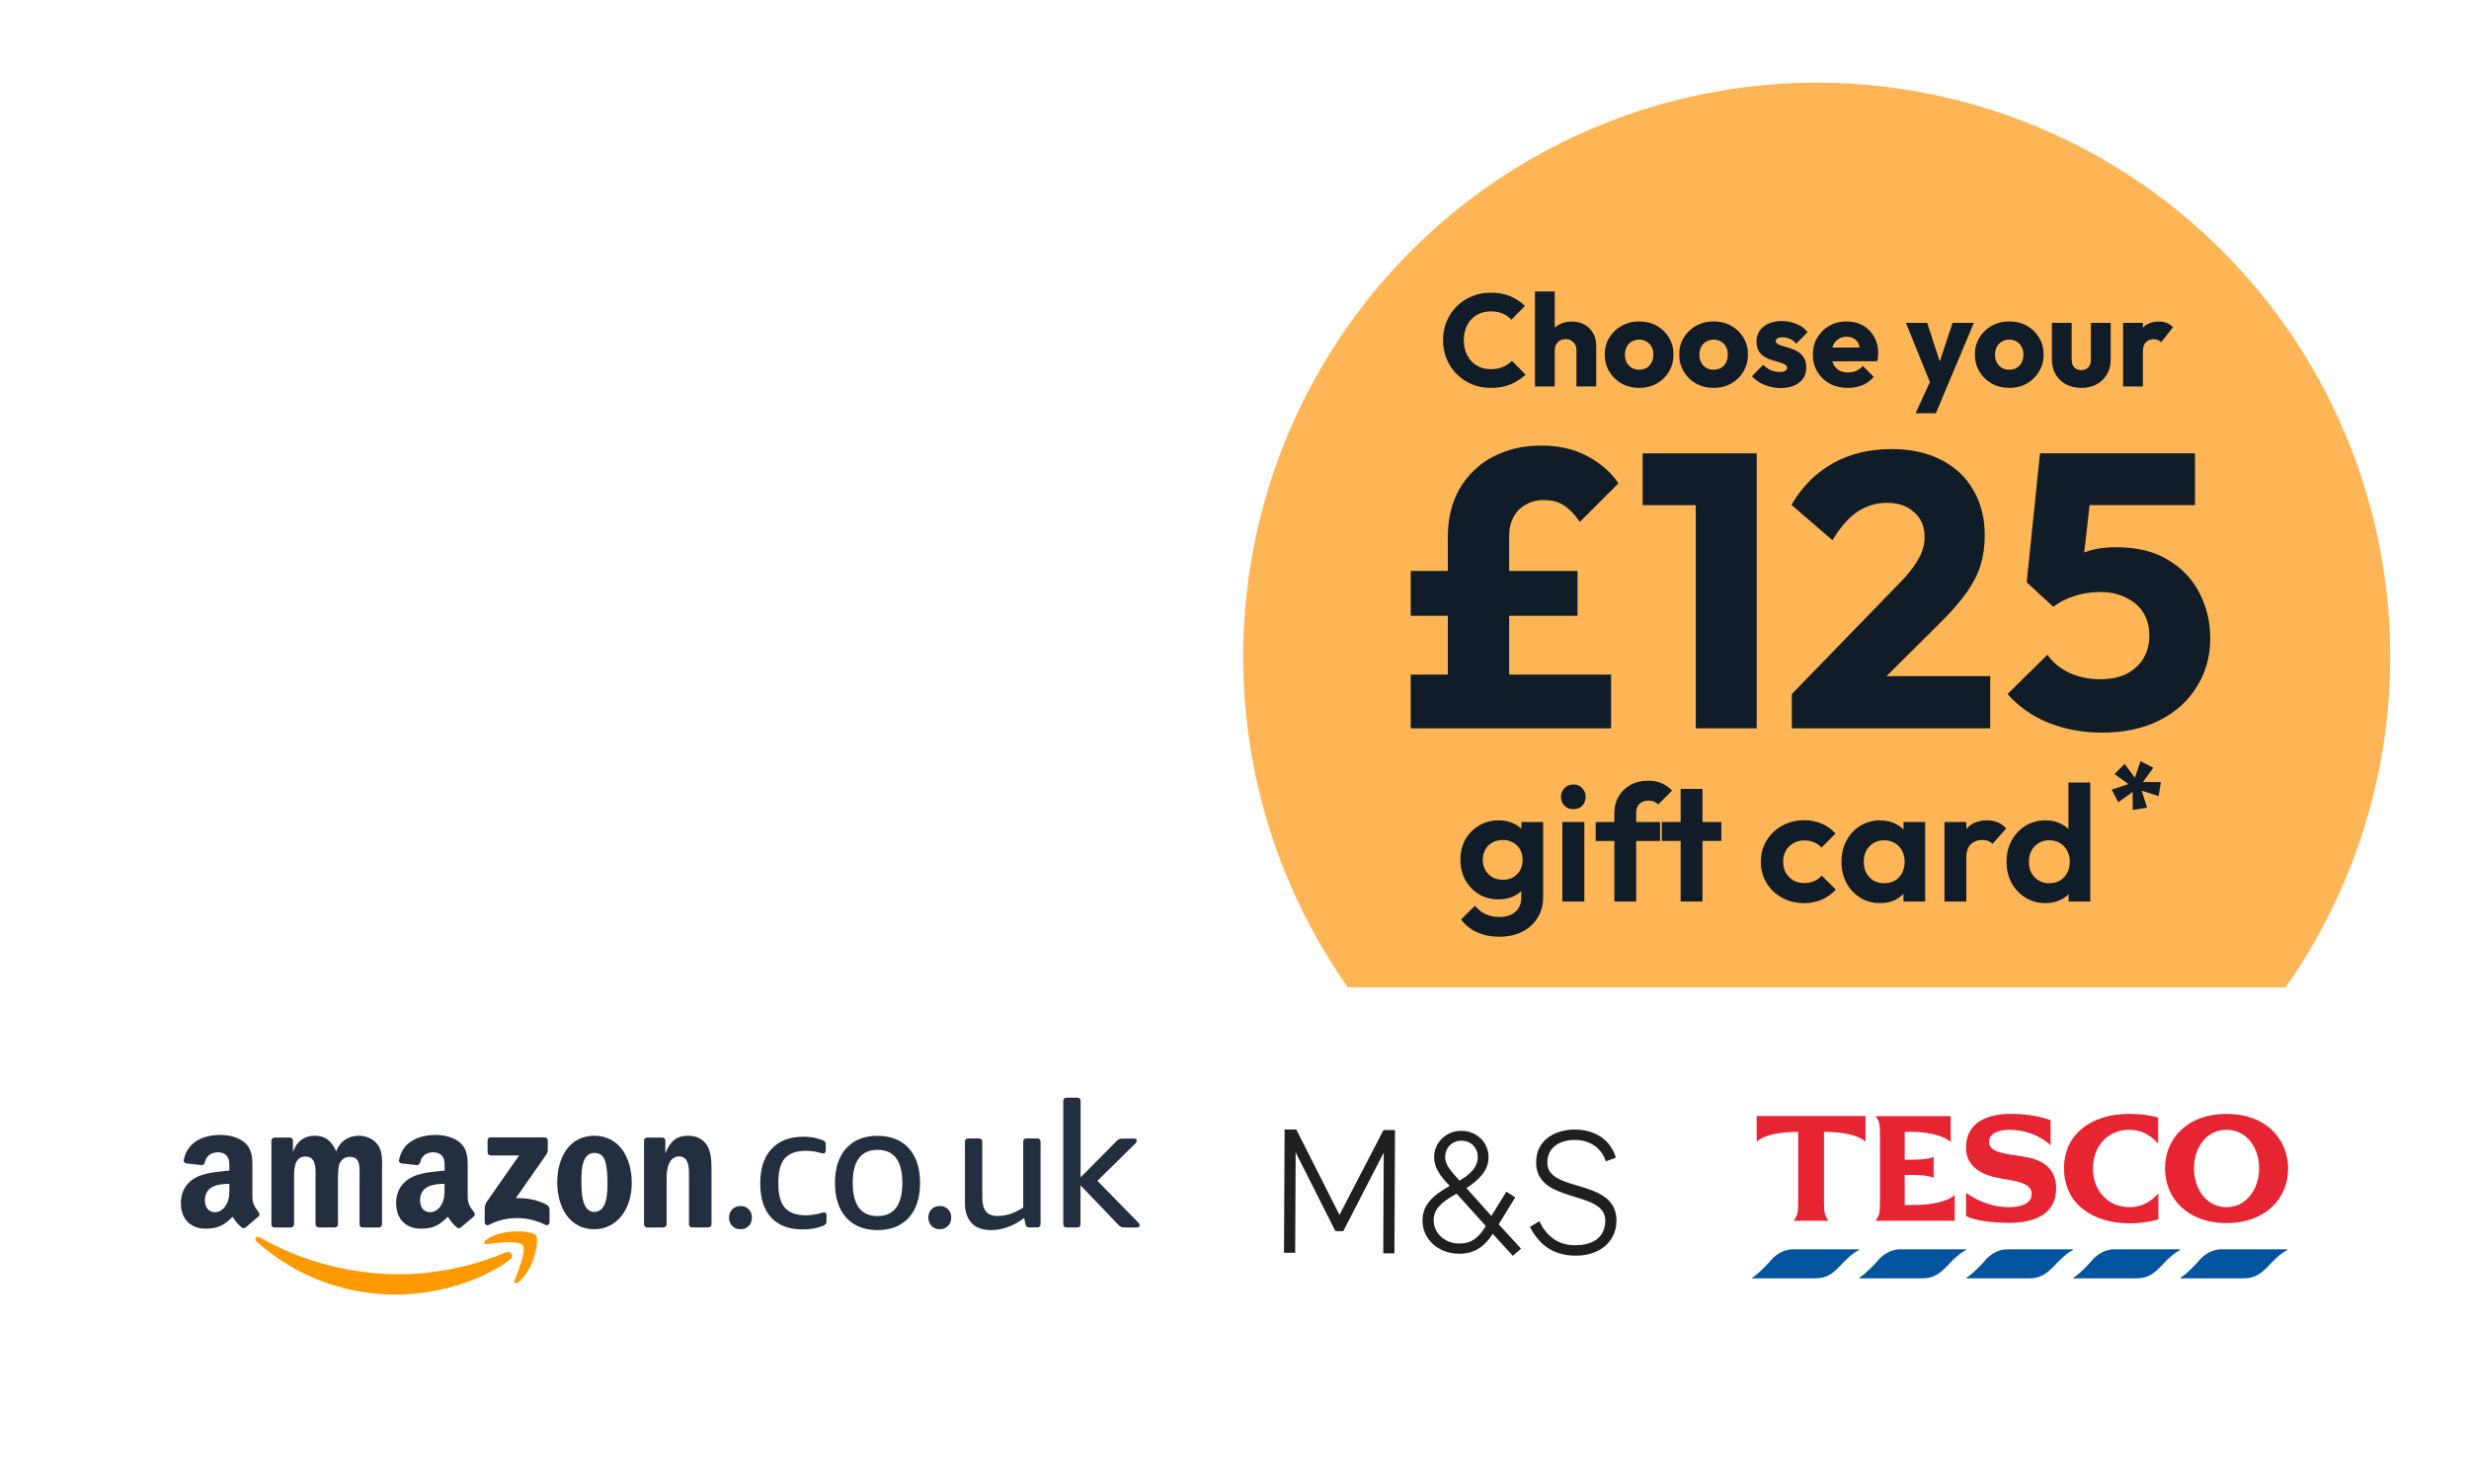 <svg width="376" height="226" viewBox="0 0 376 226" fill="none" xmlns="http://www.w3.org/2000/svg">
<g filter="url(#filter0_d_7480_10450)">
<ellipse cx="276.662" cy="100.05" rx="87.338" ry="87.45" fill="#FEB555"/>
<path d="M220.487 110.944V81.814C220.487 79.005 221.082 76.553 222.271 74.457C223.5 72.361 225.185 70.739 227.326 69.592C229.507 68.445 231.945 67.872 234.641 67.872C237.377 67.872 239.736 68.406 241.719 69.473C243.741 70.541 245.327 71.926 246.477 73.626L240.589 79.5C239.835 78.392 239.042 77.562 238.21 77.008C237.417 76.454 236.366 76.177 235.058 76.177C234.027 76.177 233.115 76.415 232.322 76.889C231.529 77.325 230.914 77.957 230.478 78.788C230.042 79.579 229.824 80.548 229.824 81.695V110.944H220.487ZM214.837 110.944V102.757H245.347V110.944H214.837ZM214.837 93.798V86.975H240.232V93.798H214.837Z" fill="#101C27"/>
<path d="M258.247 110.944V69.058H267.525V110.944H258.247ZM250.158 76.949V69.058H266.93V76.949H250.158Z" fill="#101C27"/>
<path d="M272.873 105.723L288.99 89.111C289.981 88.122 290.774 87.213 291.369 86.382C291.964 85.551 292.4 84.78 292.677 84.068C292.955 83.317 293.094 82.565 293.094 81.814C293.094 80.192 292.559 78.926 291.488 78.017C290.457 77.067 289.089 76.593 287.384 76.593C285.719 76.593 284.212 77.048 282.864 77.957C281.556 78.828 280.287 80.271 279.058 82.288L272.813 76.889C274.479 74.081 276.6 71.965 279.177 70.541C281.754 69.118 284.708 68.406 288.039 68.406C290.933 68.406 293.431 68.939 295.532 70.007C297.673 71.075 299.319 72.598 300.468 74.576C301.658 76.553 302.253 78.867 302.253 81.517C302.253 83.178 302.035 84.721 301.598 86.145C301.162 87.529 300.449 88.913 299.457 90.298C298.506 91.642 297.217 93.126 295.592 94.747L284.411 105.842L272.873 105.723ZM272.873 110.944V105.723L280.783 102.994H303.085V110.944H272.873Z" fill="#101C27"/>
<path d="M320.122 111.597C317.227 111.597 314.511 111.102 311.974 110.113C309.476 109.085 307.394 107.622 305.729 105.723L311.795 99.731C312.549 100.838 313.639 101.748 315.066 102.46C316.533 103.132 318.119 103.469 319.824 103.469C321.331 103.469 322.639 103.212 323.749 102.697C324.86 102.144 325.732 101.372 326.366 100.384C327.001 99.355 327.318 98.169 327.318 96.824C327.318 95.439 327.001 94.253 326.366 93.264C325.732 92.275 324.84 91.524 323.69 91.01C322.58 90.456 321.311 90.179 319.884 90.179C318.456 90.179 317.148 90.377 315.958 90.772C314.769 91.128 313.679 91.682 312.687 92.433L313.461 86.501C314.372 85.789 315.245 85.215 316.077 84.78C316.91 84.305 317.822 83.95 318.813 83.712C319.804 83.475 320.974 83.356 322.322 83.356C325.415 83.356 328.012 83.989 330.113 85.255C332.254 86.52 333.86 88.201 334.93 90.298C336.041 92.394 336.596 94.708 336.596 97.239C336.596 100.008 335.902 102.48 334.514 104.655C333.166 106.831 331.263 108.531 328.805 109.757C326.346 110.984 323.452 111.597 320.122 111.597ZM312.687 92.433L308.643 88.696L310.665 69.058H319.111L316.91 88.518L312.687 92.433ZM311.914 76.949L310.665 69.058H334.276V76.949H311.914Z" fill="#101C27"/>
<path d="M228.348 142.685C227.044 142.685 225.893 142.451 224.894 141.983C223.896 141.532 223.1 140.888 222.508 140.053L224.615 137.972C225.089 138.524 225.614 138.942 226.189 139.226C226.782 139.526 227.493 139.677 228.322 139.677C229.355 139.677 230.168 139.418 230.76 138.9C231.369 138.382 231.674 137.663 231.674 136.744V133.711L232.233 131.054L231.7 128.397V125.213H235.001V136.694C235.001 137.897 234.713 138.942 234.137 139.827C233.579 140.73 232.8 141.432 231.801 141.933C230.802 142.434 229.651 142.685 228.348 142.685ZM228.195 136.995C227.095 136.995 226.105 136.736 225.225 136.218C224.344 135.683 223.65 134.956 223.142 134.037C222.651 133.118 222.406 132.09 222.406 130.953C222.406 129.817 222.651 128.798 223.142 127.895C223.65 126.993 224.344 126.282 225.225 125.764C226.105 125.23 227.095 124.962 228.195 124.962C229.11 124.962 229.914 125.138 230.608 125.489C231.319 125.84 231.877 126.324 232.284 126.943C232.69 127.544 232.91 128.254 232.944 129.073V132.884C232.91 133.686 232.681 134.404 232.258 135.039C231.852 135.658 231.293 136.142 230.582 136.493C229.888 136.828 229.093 136.995 228.195 136.995ZM228.856 134.012C229.465 134.012 229.99 133.886 230.43 133.636C230.887 133.368 231.243 133.009 231.496 132.558C231.75 132.09 231.877 131.563 231.877 130.978C231.877 130.377 231.75 129.85 231.496 129.399C231.243 128.948 230.887 128.597 230.43 128.346C229.99 128.079 229.465 127.945 228.856 127.945C228.246 127.945 227.713 128.079 227.256 128.346C226.799 128.597 226.443 128.956 226.189 129.424C225.936 129.875 225.809 130.394 225.809 130.978C225.809 131.547 225.936 132.065 226.189 132.533C226.443 132.984 226.799 133.343 227.256 133.611C227.713 133.878 228.246 134.012 228.856 134.012Z" fill="#101C27"/>
<path d="M237.923 137.321V125.213H241.275V137.321H237.923ZM239.599 123.258C239.057 123.258 238.609 123.082 238.253 122.731C237.898 122.364 237.72 121.912 237.72 121.378C237.72 120.86 237.898 120.417 238.253 120.049C238.609 119.681 239.057 119.498 239.599 119.498C240.158 119.498 240.606 119.681 240.945 120.049C241.3 120.417 241.478 120.86 241.478 121.378C241.478 121.912 241.3 122.364 240.945 122.731C240.606 123.082 240.158 123.258 239.599 123.258Z" fill="#101C27"/>
<path d="M245.847 137.321V123.909C245.847 122.94 246.058 122.088 246.482 121.353C246.905 120.601 247.506 120.007 248.285 119.573C249.063 119.138 249.977 118.921 251.027 118.921C251.823 118.921 252.508 119.055 253.084 119.322C253.659 119.589 254.176 119.957 254.633 120.425L252.525 122.531C252.339 122.347 252.136 122.205 251.916 122.105C251.696 122.004 251.416 121.954 251.078 121.954C250.468 121.954 249.994 122.121 249.656 122.456C249.334 122.773 249.173 123.233 249.173 123.834V137.321H245.847ZM243.003 128.096V125.213H252.804V128.096H243.003Z" fill="#101C27"/>
<path d="M255.943 137.321V120.174H259.27V137.321H255.943ZM253.074 128.096V125.213H262.139V128.096H253.074Z" fill="#101C27"/>
<path d="M274.759 137.571C273.506 137.571 272.38 137.295 271.382 136.744C270.383 136.192 269.596 135.44 269.02 134.488C268.445 133.535 268.157 132.466 268.157 131.279C268.157 130.076 268.445 128.998 269.02 128.046C269.596 127.093 270.383 126.341 271.382 125.789C272.397 125.221 273.523 124.937 274.759 124.937C275.724 124.937 276.612 125.113 277.425 125.464C278.237 125.815 278.94 126.316 279.532 126.968L277.4 129.098C277.078 128.747 276.689 128.48 276.231 128.296C275.791 128.112 275.3 128.02 274.759 128.02C274.149 128.02 273.599 128.163 273.108 128.447C272.634 128.714 272.253 129.09 271.966 129.575C271.695 130.043 271.559 130.602 271.559 131.254C271.559 131.889 271.695 132.457 271.966 132.959C272.253 133.443 272.634 133.828 273.108 134.112C273.599 134.379 274.149 134.513 274.759 134.513C275.317 134.513 275.817 134.421 276.257 134.237C276.714 134.037 277.103 133.753 277.425 133.385L279.583 135.516C278.957 136.184 278.237 136.694 277.425 137.045C276.612 137.396 275.724 137.571 274.759 137.571Z" fill="#101C27"/>
<path d="M286.324 137.571C285.206 137.571 284.199 137.295 283.302 136.744C282.405 136.192 281.702 135.44 281.194 134.488C280.686 133.535 280.433 132.466 280.433 131.279C280.433 130.076 280.686 128.998 281.194 128.046C281.702 127.093 282.405 126.341 283.302 125.789C284.199 125.238 285.206 124.962 286.324 124.962C287.204 124.962 287.991 125.138 288.685 125.489C289.379 125.84 289.929 126.333 290.336 126.968C290.759 127.586 290.987 128.288 291.021 129.073V133.435C290.987 134.237 290.759 134.947 290.336 135.566C289.929 136.184 289.379 136.677 288.685 137.045C287.991 137.396 287.204 137.571 286.324 137.571ZM286.933 134.538C287.864 134.538 288.617 134.237 289.193 133.636C289.768 133.017 290.056 132.223 290.056 131.254C290.056 130.619 289.921 130.059 289.65 129.575C289.396 129.073 289.032 128.689 288.558 128.422C288.101 128.137 287.559 127.995 286.933 127.995C286.324 127.995 285.782 128.137 285.308 128.422C284.851 128.689 284.487 129.073 284.216 129.575C283.962 130.059 283.835 130.619 283.835 131.254C283.835 131.906 283.962 132.482 284.216 132.984C284.487 133.468 284.851 133.853 285.308 134.137C285.782 134.404 286.324 134.538 286.933 134.538ZM289.878 137.321V134.062L290.412 131.104L289.878 128.196V125.213H293.179V137.321H289.878Z" fill="#101C27"/>
<path d="M296.122 137.321V125.213H299.449V137.321H296.122ZM299.449 130.628L298.154 129.775C298.306 128.288 298.746 127.118 299.474 126.266C300.202 125.397 301.251 124.962 302.623 124.962C303.215 124.962 303.748 125.063 304.222 125.263C304.696 125.447 305.128 125.756 305.517 126.191L303.435 128.547C303.249 128.346 303.02 128.196 302.75 128.096C302.496 127.995 302.199 127.945 301.861 127.945C301.15 127.945 300.566 128.171 300.109 128.622C299.669 129.057 299.449 129.725 299.449 130.628Z" fill="#101C27"/>
<path d="M311.519 137.571C310.384 137.571 309.369 137.295 308.472 136.744C307.574 136.192 306.863 135.44 306.339 134.488C305.831 133.535 305.577 132.466 305.577 131.279C305.577 130.076 305.831 128.998 306.339 128.046C306.863 127.093 307.566 126.341 308.446 125.789C309.343 125.238 310.367 124.962 311.519 124.962C312.399 124.962 313.186 125.138 313.88 125.489C314.591 125.84 315.158 126.333 315.581 126.968C316.022 127.586 316.259 128.288 316.292 129.073V133.385C316.259 134.17 316.03 134.881 315.607 135.516C315.184 136.151 314.616 136.652 313.905 137.02C313.195 137.387 312.399 137.571 311.519 137.571ZM312.077 134.538C312.704 134.538 313.245 134.404 313.702 134.137C314.176 133.853 314.54 133.468 314.794 132.984C315.065 132.482 315.2 131.906 315.2 131.254C315.2 130.619 315.065 130.059 314.794 129.575C314.54 129.073 314.176 128.689 313.702 128.422C313.245 128.137 312.712 127.995 312.103 127.995C311.476 127.995 310.926 128.137 310.452 128.422C309.995 128.706 309.631 129.09 309.36 129.575C309.106 130.059 308.979 130.619 308.979 131.254C308.979 131.906 309.106 132.482 309.36 132.984C309.631 133.468 310.004 133.853 310.478 134.137C310.952 134.404 311.485 134.538 312.077 134.538ZM318.324 137.321H315.023V134.062L315.556 131.104L314.997 128.196V119.197H318.324V137.321Z" fill="#101C27"/>
<path d="M324.793 123.376L324.776 120.639L322.586 122.191L321.59 120.291L324.135 119.437L322.017 117.903L323.565 116.368L325.114 118.478L325.968 115.95L327.926 116.944L326.342 119.123L329.083 119.14L328.727 121.267L326.146 120.43L326.983 123.028L324.793 123.376Z" fill="#101C27"/>
<path d="M227.059 59.085C226.023 59.085 225.059 58.905 224.167 58.547C223.288 58.175 222.514 57.657 221.845 56.993C221.189 56.328 220.678 55.558 220.31 54.681C219.943 53.791 219.759 52.835 219.759 51.812C219.759 50.789 219.943 49.84 220.31 48.963C220.678 48.073 221.189 47.303 221.845 46.652C222.501 46.001 223.268 45.496 224.147 45.137C225.039 44.765 226.003 44.58 227.04 44.58C228.142 44.58 229.119 44.759 229.971 45.117C230.837 45.476 231.592 45.968 232.234 46.592L230.168 48.704C229.801 48.305 229.355 47.993 228.83 47.767C228.319 47.542 227.722 47.429 227.04 47.429C226.436 47.429 225.879 47.535 225.367 47.748C224.869 47.947 224.436 48.239 224.068 48.624C223.714 49.009 223.432 49.474 223.222 50.019C223.026 50.564 222.927 51.161 222.927 51.812C222.927 52.476 223.026 53.081 223.222 53.625C223.432 54.17 223.714 54.635 224.068 55.02C224.436 55.405 224.869 55.704 225.367 55.917C225.879 56.129 226.436 56.236 227.04 56.236C227.748 56.236 228.365 56.123 228.889 55.897C229.414 55.671 229.867 55.359 230.247 54.96L232.333 57.072C231.664 57.697 230.896 58.188 230.031 58.547C229.178 58.905 228.187 59.085 227.059 59.085Z" fill="#101C27"/>
<path d="M240.075 58.866V53.346C240.075 52.842 239.917 52.437 239.602 52.131C239.301 51.812 238.914 51.653 238.441 51.653C238.113 51.653 237.825 51.726 237.576 51.872C237.326 52.005 237.13 52.204 236.985 52.47C236.841 52.722 236.769 53.014 236.769 53.346L235.608 52.769C235.608 52.011 235.765 51.347 236.08 50.776C236.395 50.205 236.834 49.767 237.399 49.461C237.963 49.142 238.612 48.983 239.347 48.983C240.094 48.983 240.75 49.142 241.314 49.461C241.878 49.767 242.311 50.198 242.613 50.756C242.928 51.301 243.085 51.938 243.085 52.669V58.866H240.075ZM233.758 58.866V44.4H236.769V58.866H233.758Z" fill="#101C27"/>
<path d="M249.623 59.085C248.639 59.085 247.747 58.866 246.947 58.427C246.16 57.976 245.537 57.365 245.078 56.594C244.619 55.824 244.389 54.96 244.389 54.004C244.389 53.047 244.619 52.191 245.078 51.434C245.537 50.676 246.16 50.079 246.947 49.64C247.734 49.189 248.626 48.963 249.623 48.963C250.62 48.963 251.512 49.182 252.299 49.62C253.086 50.059 253.709 50.663 254.168 51.434C254.627 52.191 254.857 53.047 254.857 54.004C254.857 54.96 254.627 55.824 254.168 56.594C253.709 57.365 253.086 57.976 252.299 58.427C251.512 58.866 250.62 59.085 249.623 59.085ZM249.623 56.315C250.056 56.315 250.436 56.222 250.764 56.036C251.092 55.837 251.341 55.565 251.512 55.219C251.696 54.861 251.787 54.456 251.787 54.004C251.787 53.552 251.696 53.16 251.512 52.828C251.328 52.483 251.073 52.217 250.745 52.031C250.43 51.832 250.056 51.733 249.623 51.733C249.203 51.733 248.829 51.832 248.501 52.031C248.173 52.217 247.918 52.483 247.734 52.828C247.55 53.174 247.459 53.572 247.459 54.024C247.459 54.462 247.55 54.861 247.734 55.219C247.918 55.565 248.173 55.837 248.501 56.036C248.829 56.222 249.203 56.315 249.623 56.315Z" fill="#101C27"/>
<path d="M260.96 59.085C259.976 59.085 259.084 58.866 258.284 58.427C257.497 57.976 256.874 57.365 256.415 56.594C255.956 55.824 255.726 54.96 255.726 54.004C255.726 53.047 255.956 52.191 256.415 51.434C256.874 50.676 257.497 50.079 258.284 49.64C259.071 49.189 259.963 48.963 260.96 48.963C261.957 48.963 262.849 49.182 263.636 49.62C264.423 50.059 265.046 50.663 265.505 51.434C265.965 52.191 266.194 53.047 266.194 54.004C266.194 54.96 265.965 55.824 265.505 56.594C265.046 57.365 264.423 57.976 263.636 58.427C262.849 58.866 261.957 59.085 260.96 59.085ZM260.96 56.315C261.393 56.315 261.773 56.222 262.101 56.036C262.429 55.837 262.679 55.565 262.849 55.219C263.033 54.861 263.125 54.456 263.125 54.004C263.125 53.552 263.033 53.16 262.849 52.828C262.665 52.483 262.41 52.217 262.082 52.031C261.767 51.832 261.393 51.733 260.96 51.733C260.54 51.733 260.167 51.832 259.839 52.031C259.511 52.217 259.255 52.483 259.071 52.828C258.888 53.174 258.796 53.572 258.796 54.024C258.796 54.462 258.888 54.861 259.071 55.219C259.255 55.565 259.511 55.837 259.839 56.036C260.167 56.222 260.54 56.315 260.96 56.315Z" fill="#101C27"/>
<path d="M271.176 59.105C270.612 59.105 270.054 59.032 269.503 58.886C268.965 58.739 268.46 58.533 267.988 58.268C267.529 57.989 267.135 57.67 266.808 57.311L268.519 55.558C268.834 55.903 269.208 56.176 269.641 56.375C270.074 56.561 270.546 56.654 271.058 56.654C271.412 56.654 271.681 56.601 271.864 56.495C272.061 56.388 272.16 56.242 272.16 56.056C272.16 55.817 272.042 55.638 271.805 55.518C271.582 55.385 271.294 55.273 270.94 55.179C270.585 55.073 270.212 54.96 269.818 54.841C269.425 54.721 269.051 54.555 268.696 54.343C268.342 54.13 268.054 53.838 267.831 53.466C267.608 53.081 267.496 52.596 267.496 52.011C267.496 51.387 267.654 50.849 267.968 50.398C268.283 49.933 268.729 49.567 269.306 49.302C269.884 49.036 270.559 48.903 271.333 48.903C272.146 48.903 272.894 49.049 273.576 49.342C274.272 49.62 274.836 50.039 275.269 50.597L273.557 52.35C273.255 51.992 272.914 51.739 272.533 51.593C272.166 51.447 271.805 51.374 271.451 51.374C271.11 51.374 270.854 51.427 270.684 51.533C270.513 51.626 270.428 51.766 270.428 51.952C270.428 52.151 270.54 52.31 270.763 52.43C270.986 52.549 271.274 52.656 271.628 52.749C271.983 52.842 272.356 52.955 272.75 53.087C273.143 53.22 273.517 53.4 273.871 53.625C274.226 53.851 274.514 54.157 274.737 54.542C274.96 54.914 275.072 55.405 275.072 56.016C275.072 56.959 274.718 57.71 274.009 58.268C273.314 58.826 272.369 59.105 271.176 59.105Z" fill="#101C27"/>
<path d="M281.427 59.085C280.391 59.085 279.466 58.872 278.653 58.447C277.853 58.009 277.223 57.404 276.764 56.634C276.305 55.864 276.075 54.993 276.075 54.024C276.075 53.054 276.298 52.191 276.744 51.434C277.204 50.663 277.82 50.059 278.594 49.62C279.368 49.182 280.24 48.963 281.211 48.963C282.156 48.963 282.989 49.169 283.71 49.581C284.431 49.992 284.996 50.564 285.402 51.294C285.822 52.025 286.032 52.861 286.032 53.805C286.032 53.977 286.019 54.163 285.992 54.363C285.979 54.548 285.947 54.768 285.894 55.02L277.65 55.04V52.948L284.615 52.928L283.316 53.805C283.303 53.247 283.218 52.788 283.061 52.43C282.903 52.058 282.667 51.779 282.352 51.593C282.051 51.394 281.677 51.294 281.231 51.294C280.758 51.294 280.345 51.407 279.991 51.633C279.65 51.845 279.381 52.151 279.184 52.549C279.001 52.948 278.909 53.433 278.909 54.004C278.909 54.575 279.007 55.067 279.204 55.478C279.414 55.877 279.702 56.189 280.07 56.415C280.45 56.627 280.896 56.734 281.408 56.734C281.88 56.734 282.306 56.654 282.687 56.495C283.067 56.322 283.402 56.069 283.69 55.737L285.343 57.411C284.871 57.969 284.3 58.387 283.631 58.666C282.962 58.945 282.228 59.085 281.427 59.085Z" fill="#101C27"/>
<path d="M294.184 58.905L290.248 49.182H293.495L295.994 56.893H294.794L297.351 49.182H300.598L296.505 58.905H294.184ZM291.724 62.95L294.597 56.674L296.505 58.905L294.813 62.95H291.724Z" fill="#101C27"/>
<path d="M305.982 59.085C304.998 59.085 304.106 58.866 303.306 58.427C302.519 57.976 301.896 57.365 301.437 56.594C300.978 55.824 300.748 54.96 300.748 54.004C300.748 53.047 300.978 52.191 301.437 51.434C301.896 50.676 302.519 50.079 303.306 49.64C304.093 49.189 304.985 48.963 305.982 48.963C306.979 48.963 307.871 49.182 308.658 49.62C309.445 50.059 310.068 50.663 310.527 51.434C310.987 52.191 311.216 53.047 311.216 54.004C311.216 54.96 310.987 55.824 310.527 56.594C310.068 57.365 309.445 57.976 308.658 58.427C307.871 58.866 306.979 59.085 305.982 59.085ZM305.982 56.315C306.415 56.315 306.795 56.222 307.123 56.036C307.451 55.837 307.701 55.565 307.871 55.219C308.055 54.861 308.147 54.456 308.147 54.004C308.147 53.552 308.055 53.16 307.871 52.828C307.687 52.483 307.432 52.217 307.104 52.031C306.789 51.832 306.415 51.733 305.982 51.733C305.562 51.733 305.189 51.832 304.861 52.031C304.533 52.217 304.277 52.483 304.093 52.828C303.91 53.174 303.818 53.572 303.818 54.024C303.818 54.462 303.91 54.861 304.093 55.219C304.277 55.565 304.533 55.837 304.861 56.036C305.189 56.222 305.562 56.315 305.982 56.315Z" fill="#101C27"/>
<path d="M316.965 59.085C316.086 59.085 315.306 58.905 314.624 58.547C313.955 58.175 313.43 57.67 313.049 57.032C312.669 56.382 312.479 55.638 312.479 54.801V49.182H315.489V54.761C315.489 55.093 315.542 55.379 315.647 55.618C315.765 55.857 315.935 56.043 316.158 56.176C316.381 56.309 316.65 56.375 316.965 56.375C317.411 56.375 317.765 56.236 318.028 55.956C318.29 55.664 318.421 55.266 318.421 54.761V49.182H321.432V54.781C321.432 55.631 321.242 56.382 320.861 57.032C320.481 57.67 319.956 58.175 319.287 58.547C318.618 58.905 317.844 59.085 316.965 59.085Z" fill="#101C27"/>
<path d="M323.322 58.866V49.182H326.333V58.866H323.322ZM326.333 53.546L325.073 52.549C325.322 51.42 325.742 50.544 326.333 49.919C326.923 49.295 327.743 48.983 328.792 48.983C329.251 48.983 329.651 49.056 329.992 49.202C330.347 49.335 330.655 49.547 330.917 49.84L329.127 52.131C328.995 51.985 328.831 51.872 328.635 51.792C328.438 51.713 328.215 51.673 327.966 51.673C327.467 51.673 327.067 51.832 326.765 52.151C326.477 52.456 326.333 52.921 326.333 53.546Z" fill="#101C27"/>
<rect x="12.5" y="150.9" width="351" height="62.6" rx="3.5" fill="white"/>
<rect x="12.5" y="150.9" width="351" height="62.6" rx="3.5" stroke="white"/>
<path fill-rule="evenodd" clip-rule="evenodd" d="M77.648 191.902C72.954 195.367 66.149 197.196 60.288 197.196C52.081 197.196 44.685 194.158 39.076 189.115C38.633 188.717 39.032 188.172 39.563 188.481C45.601 191.991 53.07 194.099 60.776 194.099C65.972 194.099 71.699 193.023 76.954 190.796C77.766 190.457 78.43 191.327 77.648 191.902Z" fill="#FF9900"/>
<path fill-rule="evenodd" clip-rule="evenodd" d="M79.61 189.676C79.005 188.909 75.639 189.307 74.133 189.499C73.676 189.558 73.602 189.16 74.015 188.865C76.702 186.977 81.101 187.523 81.618 188.157C82.134 188.791 81.485 193.2 78.96 195.308C78.577 195.633 78.208 195.456 78.37 195.028C78.931 193.598 80.201 190.442 79.61 189.676Z" fill="#FF9900"/>
<path fill-rule="evenodd" clip-rule="evenodd" d="M74.255 175.535L74.255 173.707C74.255 173.427 74.462 173.235 74.728 173.25L82.95 173.25C83.216 173.25 83.422 173.442 83.422 173.707L83.422 175.285C83.422 175.55 83.201 175.889 82.802 176.435L78.551 182.51C80.13 182.466 81.799 182.716 83.245 183.512C83.57 183.689 83.659 183.969 83.688 184.22L83.688 186.181C83.688 186.447 83.393 186.756 83.083 186.594C80.559 185.267 77.193 185.12 74.403 186.609C74.123 186.756 73.812 186.447 73.812 186.181L73.812 184.323C73.812 184.028 73.812 183.512 74.123 183.07L79.053 176.007L74.757 176.007C74.477 175.993 74.255 175.801 74.255 175.535Z" fill="#232F3E"/>
<path fill-rule="evenodd" clip-rule="evenodd" d="M44.273 186.977L41.778 186.977C41.542 186.963 41.35 186.786 41.335 186.55L41.335 173.737C41.335 173.486 41.556 173.28 41.822 173.28L44.154 173.28C44.405 173.294 44.597 173.471 44.612 173.707L44.612 175.373L44.656 175.373C45.261 173.751 46.413 173 47.948 173C49.513 173 50.487 173.751 51.196 175.373C51.801 173.751 53.174 173 54.65 173C55.698 173 56.849 173.427 57.543 174.4C58.34 175.477 58.178 177.04 58.178 178.426L58.178 186.52C58.178 186.771 57.956 186.977 57.691 186.977L55.196 186.977C54.945 186.963 54.753 186.756 54.753 186.52L54.753 179.723C54.753 179.178 54.797 177.836 54.679 177.32C54.487 176.45 53.927 176.214 53.203 176.214C52.598 176.214 51.963 176.612 51.712 177.261C51.461 177.909 51.476 178.986 51.476 179.708L51.476 186.506C51.476 186.756 51.255 186.963 50.989 186.963L48.494 186.963C48.243 186.948 48.051 186.742 48.051 186.506L48.051 179.708C48.051 178.278 48.288 176.17 46.516 176.17C44.715 176.17 44.789 178.219 44.789 179.708L44.789 186.506C44.76 186.771 44.538 186.977 44.273 186.977Z" fill="#232F3E"/>
<path fill-rule="evenodd" clip-rule="evenodd" d="M90.506 175.624C88.661 175.624 88.543 178.131 88.543 179.694C88.543 181.257 88.513 184.604 90.477 184.604C92.411 184.604 92.514 181.905 92.514 180.254C92.514 179.178 92.47 177.88 92.145 176.848C91.864 175.963 91.303 175.624 90.506 175.624ZM90.492 173C94.197 173 96.204 176.184 96.204 180.224C96.204 184.132 93.99 187.243 90.492 187.243C86.846 187.243 84.867 184.058 84.867 180.092C84.867 176.096 86.875 173 90.492 173Z" fill="#232F3E"/>
<path fill-rule="evenodd" clip-rule="evenodd" d="M101.015 186.977L98.52 186.977C98.269 186.963 98.078 186.756 98.078 186.52L98.078 173.693C98.092 173.457 98.299 173.28 98.565 173.28L100.882 173.28C101.104 173.294 101.281 173.442 101.325 173.634L101.325 175.595L101.369 175.595C102.063 173.84 103.052 173 104.779 173C105.901 173 106.994 173.398 107.702 174.503C108.352 175.536 108.352 177.261 108.352 178.499L108.352 186.565C108.322 186.786 108.116 186.963 107.879 186.963L105.37 186.963C105.134 186.948 104.957 186.771 104.927 186.565L104.927 179.605C104.927 178.204 105.089 176.155 103.362 176.155C102.757 176.155 102.196 176.553 101.916 177.187C101.561 177.968 101.517 178.75 101.517 179.62L101.517 186.52C101.502 186.771 101.281 186.977 101.015 186.977Z" fill="#232F3E"/>
<path fill-rule="evenodd" clip-rule="evenodd" d="M70.22 186.948C70.058 187.095 69.822 187.11 69.63 187.007C68.803 186.314 68.656 186.004 68.198 185.341C66.825 186.741 65.851 187.154 64.079 187.154C61.969 187.154 60.33 185.857 60.33 183.262C60.33 181.227 61.437 179.855 63.002 179.177C64.36 178.587 66.249 178.469 67.711 178.307L67.711 177.983C67.711 177.393 67.755 176.685 67.401 176.169C67.091 175.712 66.515 175.521 65.999 175.521C65.039 175.521 64.198 176.007 63.991 177.024C63.947 177.246 63.784 177.467 63.563 177.482L61.142 177.216C60.935 177.172 60.714 177.01 60.773 176.7C61.334 173.766 63.991 172.881 66.368 172.881C67.578 172.881 69.172 173.206 70.132 174.12C71.342 175.255 71.224 176.774 71.224 178.425L71.224 182.318C71.224 183.483 71.711 183.999 72.169 184.633C72.331 184.854 72.361 185.134 72.154 185.296C71.637 185.724 70.722 186.505 70.22 186.948ZM67.696 180.858C67.696 181.831 67.726 182.642 67.224 183.512C66.825 184.22 66.19 184.648 65.497 184.648C64.537 184.648 63.976 183.91 63.976 182.834C63.976 180.711 65.88 180.327 67.696 180.327L67.696 180.858Z" fill="#232F3E"/>
<path fill-rule="evenodd" clip-rule="evenodd" d="M37.437 186.948C37.275 187.095 37.038 187.11 36.846 187.007C36.02 186.314 35.872 186.004 35.415 185.341C34.042 186.741 33.067 187.154 31.296 187.154C29.185 187.154 27.547 185.857 27.547 183.262C27.547 181.227 28.639 179.855 30.218 179.177C31.576 178.587 33.466 178.469 34.927 178.307L34.927 177.983C34.927 177.393 34.972 176.685 34.617 176.169C34.307 175.712 33.732 175.521 33.215 175.521C32.256 175.521 31.414 176.007 31.207 177.024C31.163 177.246 31.001 177.467 30.779 177.482L28.358 177.216C28.152 177.172 27.93 177.01 27.989 176.7C28.55 173.766 31.207 172.881 33.584 172.881C34.795 172.881 36.389 173.206 37.348 174.12C38.559 175.255 38.441 176.774 38.441 178.425L38.441 182.318C38.441 183.483 38.928 183.999 39.385 184.633C39.548 184.854 39.577 185.134 39.371 185.296C38.854 185.724 37.953 186.505 37.437 186.948ZM34.927 180.858C34.927 181.831 34.957 182.642 34.455 183.512C34.056 184.22 33.422 184.648 32.728 184.648C31.768 184.648 31.207 183.91 31.207 182.834C31.207 180.711 33.112 180.327 34.927 180.327L34.927 180.858Z" fill="#232F3E"/>
<path d="M112.767 187.243C112.25 187.243 111.837 187.081 111.512 186.742C111.187 186.417 111.025 185.99 111.025 185.473C111.025 184.957 111.187 184.53 111.512 184.205C111.837 183.881 112.25 183.704 112.767 183.704C113.283 183.704 113.697 183.866 114.021 184.205C114.346 184.53 114.508 184.957 114.508 185.473C114.508 185.99 114.346 186.417 114.021 186.742C113.697 187.081 113.283 187.243 112.767 187.243Z" fill="#232F3E"/>
<path d="M122.271 187.272C120.16 187.272 118.551 186.668 117.444 185.473C116.322 184.264 115.776 182.524 115.776 180.254C115.776 177.998 116.352 176.243 117.503 175.005C118.655 173.766 120.278 173.147 122.389 173.147C123.349 173.147 124.294 173.309 125.223 173.648C125.415 173.722 125.563 173.81 125.637 173.914C125.711 174.017 125.755 174.194 125.755 174.444L125.755 175.167C125.755 175.521 125.637 175.698 125.401 175.698C125.312 175.698 125.164 175.668 124.973 175.624C124.234 175.403 123.496 175.3 122.758 175.3C121.267 175.3 120.175 175.683 119.526 176.435C118.861 177.187 118.537 178.396 118.537 180.062L118.537 180.416C118.537 182.038 118.876 183.232 119.54 183.984C120.205 184.736 121.267 185.12 122.714 185.12C123.467 185.12 124.264 185.002 125.12 184.751C125.312 184.692 125.445 184.677 125.519 184.677C125.755 184.677 125.873 184.854 125.873 185.208L125.873 185.931C125.873 186.166 125.843 186.329 125.77 186.432C125.696 186.535 125.563 186.638 125.342 186.727C124.441 187.081 123.423 187.272 122.271 187.272Z" fill="#232F3E"/>
<path d="M133.637 185.238C136.147 185.238 137.416 183.557 137.416 180.18C137.416 176.833 136.162 175.152 133.637 175.152C131.128 175.152 129.858 176.833 129.858 180.18C129.858 183.557 131.128 185.238 133.637 185.238ZM133.637 187.376C131.6 187.376 130.021 186.741 128.869 185.473C127.733 184.205 127.157 182.451 127.157 180.18C127.157 177.939 127.733 176.184 128.869 174.916C130.006 173.648 131.6 173.014 133.637 173.014C135.674 173.014 137.254 173.648 138.405 174.916C139.542 176.184 140.118 177.939 140.118 180.18C140.118 182.451 139.542 184.205 138.405 185.473C137.254 186.741 135.674 187.376 133.637 187.376Z" fill="#232F3E"/>
<path d="M143.115 187.243C142.599 187.243 142.185 187.081 141.86 186.742C141.536 186.417 141.373 185.99 141.373 185.473C141.373 184.957 141.536 184.53 141.86 184.205C142.185 183.881 142.599 183.704 143.115 183.704C143.632 183.704 144.045 183.866 144.37 184.205C144.695 184.53 144.857 184.957 144.857 185.473C144.857 185.99 144.695 186.417 144.37 186.742C144.045 187.081 143.632 187.243 143.115 187.243Z" fill="#232F3E"/>
<path d="M150.893 187.376C149.624 187.376 148.649 187.022 147.97 186.299C147.291 185.591 146.952 184.574 146.952 183.277L146.952 173.943C146.952 173.589 147.129 173.412 147.483 173.412L149.063 173.412C149.417 173.412 149.594 173.589 149.594 173.943L149.594 182.421C149.594 183.38 149.786 184.088 150.155 184.545C150.524 185.002 151.129 185.223 151.941 185.223C153.225 185.223 154.524 184.795 155.823 183.94L155.823 173.943C155.823 173.589 156.001 173.412 156.355 173.412L157.934 173.412C158.289 173.412 158.466 173.589 158.466 173.943L158.466 186.432C158.466 186.786 158.289 186.963 157.934 186.963L156.783 186.963C156.606 186.963 156.473 186.933 156.37 186.86C156.266 186.786 156.207 186.653 156.163 186.461L155.971 185.532C154.347 186.756 152.65 187.376 150.893 187.376Z" fill="#232F3E"/>
<path d="M162.454 186.977C162.1 186.977 161.923 186.801 161.923 186.447L161.923 167.736C161.923 167.382 162.1 167.205 162.454 167.205L164.033 167.205C164.388 167.205 164.565 167.382 164.565 167.736L164.565 179.34L170.071 173.781C170.219 173.634 170.351 173.545 170.484 173.501C170.617 173.457 170.794 173.427 171.001 173.427L172.713 173.427C172.979 173.427 173.112 173.53 173.112 173.751C173.112 173.899 173.038 174.032 172.905 174.179L167.119 179.871L173.348 186.226C173.496 186.373 173.555 186.506 173.555 186.653C173.555 186.874 173.422 186.977 173.156 186.977L171.281 186.977C170.868 186.977 170.558 186.86 170.351 186.609L164.55 180.564L164.55 186.447C164.55 186.801 164.373 186.977 164.019 186.977L162.454 186.977Z" fill="#232F3E"/>
<path d="M246.082 176.347L244.539 176.903C243.937 174.935 242.217 173.661 239.878 173.647C237.329 173.632 235.649 174.913 235.638 177.093C235.615 181.775 246.2 179.361 246.168 185.953C246.152 189.102 243.644 191.293 239.926 191.271C236.473 191.251 234.41 189.571 232.989 186.899L234.427 186.019C235.372 188.069 237.117 189.668 239.774 189.684C242.855 189.702 244.457 188.285 244.468 185.917C244.492 181.207 233.906 183.46 233.938 177.056C233.957 173.262 237.337 172.043 239.834 172.058C242.649 172.075 245.194 173.382 246.082 176.347ZM220.075 176.248C220.07 177.297 220.756 178.19 222.263 179.84C224.048 178.8 225.037 177.703 225.044 176.278C225.051 174.878 224.125 173.77 222.532 173.76C221.044 173.751 220.081 174.93 220.075 176.248ZM221.828 181.829C219.405 183.16 218.337 184.229 218.328 185.898C218.319 187.808 220.011 189.405 222.189 189.418C224.156 189.43 225.169 188.521 226.266 186.752L221.828 181.829ZM230.388 191.296L227.323 187.942C226.2 189.712 224.678 190.994 222.181 190.979C218.968 190.96 216.614 188.687 216.627 185.915C216.638 183.601 218.054 182.183 220.773 180.638C219.239 179.069 218.395 177.772 218.402 176.239C218.413 174.006 220.281 172.24 222.539 172.254C224.931 172.268 226.701 174.054 226.69 176.288C226.679 178.439 224.999 179.883 223.32 180.976L227.124 185.223L229.402 181.524L230.751 182.392L228.233 186.494L231.642 190.201L230.388 191.296ZM212.446 172.141L212.353 190.921L210.653 190.911L210.728 175.575L204.561 187.539L203.364 187.532L197.313 175.522L197.238 190.833L195.539 190.823L195.631 172.042L197.411 172.052L203.987 185.061L210.691 172.131L212.446 172.141Z" fill="#1F1F1F"/>
<path fill-rule="evenodd" clip-rule="evenodd" d="M339.08 169.673C333.111 169.673 329.704 173.428 329.704 177.989C329.704 182.516 333.111 186.306 339.08 186.306C345.049 186.306 348.455 182.516 348.455 177.989C348.422 173.428 345.016 169.673 339.08 169.673ZM339.08 183.884C336.063 183.884 334.116 181.183 334.116 177.989C334.116 174.761 336.063 172.094 339.08 172.094C342.097 172.094 344.043 174.761 344.043 177.989C344.011 181.183 342.064 183.884 339.08 183.884ZM267.517 169.989L284.094 169.989L284.094 173.919C282.926 172.831 280.428 172.41 277.768 172.41L277.768 183.112C277.768 184.692 277.897 185.148 278.449 185.955L273.161 185.955C273.745 185.148 273.842 184.692 273.842 183.112L273.842 172.41C271.182 172.41 268.684 172.831 267.517 173.919L267.517 169.989ZM292.041 183.534C293.728 183.534 296.583 183.112 297.686 182.025L297.686 185.955L285.618 185.955C286.202 185.218 286.299 184.692 286.299 183.183L286.299 172.796C286.299 171.252 286.202 170.761 285.618 170.024L297.07 170.024L297.07 173.954C295.934 172.866 293.112 172.41 291.393 172.41L290.063 172.41L290.063 176.656L291.036 176.656C292.009 176.656 293.501 176.621 294.474 176.235L294.474 179.393C293.501 179.007 292.009 178.972 291.036 178.972L290.063 178.972L290.063 183.569L292.041 183.534ZM307.872 176.129C310.759 176.551 313.128 177.673 313.128 181.042C313.128 185.042 309.656 186.306 305.893 186.271C303.266 186.236 301.027 185.99 299.405 185.253L299.405 181.709C301.741 183.358 304.142 183.884 305.893 183.884C307.71 183.884 309.397 183.393 309.397 181.884C309.397 180.375 307.84 180.025 304.661 179.498C301.903 179.042 299.405 177.779 299.405 174.831C299.373 170.866 302.844 169.673 306.153 169.673C308.294 169.673 310.37 169.954 312.284 170.62L312.284 174.48C310.695 172.936 308.326 172.094 305.991 172.094C304.401 172.094 302.909 172.656 302.909 173.919C302.909 175.498 305.115 175.743 307.872 176.129ZM324.255 169.673C325.974 169.673 327.466 169.883 328.666 170.234L328.666 174.2C327.499 172.901 326.104 172.094 324.287 172.094C320.946 172.094 318.74 174.621 318.74 177.989C318.74 181.358 320.978 183.884 324.319 183.884C326.136 183.884 327.531 183.077 328.699 181.779L328.699 185.744C327.499 186.095 326.006 186.341 324.287 186.341C318.513 186.341 314.328 183.218 314.328 177.989C314.295 172.761 318.48 169.673 324.255 169.673Z" fill="#E62432"/>
<path d="M348.26 190.306L338.268 190.306C336.646 190.306 335.348 191.394 334.732 192.201C334.732 192.201 333.175 193.955 332.137 194.587L332.104 194.622L332.072 194.657L332.104 194.727L341.642 194.727C343.491 194.727 344.367 193.955 345.535 192.762C345.535 192.762 347.092 191.008 348.26 190.446L348.292 190.446L348.325 190.411L348.325 190.306L348.26 190.306Z" fill="#02549F"/>
<path d="M331.941 190.306L321.949 190.306C320.327 190.306 319.029 191.394 318.413 192.201C318.413 192.201 316.856 193.955 315.818 194.587L315.785 194.622L315.753 194.657L315.785 194.727L325.323 194.727C327.172 194.727 328.048 193.955 329.216 192.762C329.216 192.762 330.773 191.008 331.941 190.446L331.973 190.446L332.005 190.411L332.005 190.306L331.941 190.306Z" fill="#02549F"/>
<path d="M315.656 190.306L305.665 190.306C304.043 190.306 302.745 191.394 302.129 192.201C302.129 192.201 300.571 193.955 299.533 194.587L299.501 194.622L299.469 194.657L299.501 194.727L309.006 194.727C310.855 194.727 311.731 193.955 312.899 192.762C312.899 192.762 314.456 191.008 315.624 190.446L315.656 190.446L315.689 190.411L315.689 190.306L315.656 190.306Z" fill="#02549F"/>
<path d="M299.337 190.306L289.346 190.306C287.724 190.306 286.426 191.394 285.81 192.201C285.81 192.201 284.253 193.955 283.215 194.587L283.182 194.622L283.15 194.657L283.182 194.727L292.72 194.727C294.569 194.727 295.444 193.955 296.612 192.762C296.612 192.762 298.169 191.008 299.337 190.446L299.37 190.446L299.402 190.411L299.402 190.306L299.337 190.306Z" fill="#02549F"/>
<path d="M283.054 190.306L273.03 190.306C271.408 190.306 270.11 191.394 269.494 192.201C269.494 192.201 267.937 193.955 266.899 194.587L266.866 194.622L266.834 194.657L266.866 194.727L276.404 194.727C278.253 194.727 279.129 193.955 280.297 192.762C280.297 192.762 281.854 191.008 283.022 190.446L283.054 190.446L283.087 190.411L283.054 190.306Z" fill="#02549F"/>
</g>
<defs>
<filter id="filter0_d_7480_10450" x="0" y="-10" width="376" height="236" filterUnits="userSpaceOnUse" color-interpolation-filters="sRGB">
<feFlood flood-opacity="0" result="BackgroundImageFix"/>
<feColorMatrix in="SourceAlpha" type="matrix" values="0 0 0 0 0 0 0 0 0 0 0 0 0 0 0 0 0 0 127 0" result="hardAlpha"/>
<feOffset/>
<feGaussianBlur stdDeviation="6"/>
<feComposite in2="hardAlpha" operator="out"/>
<feColorMatrix type="matrix" values="0 0 0 0 0 0 0 0 0 0 0 0 0 0 0 0 0 0 0.25 0"/>
<feBlend mode="normal" in2="BackgroundImageFix" result="effect1_dropShadow_7480_10450"/>
<feBlend mode="normal" in="SourceGraphic" in2="effect1_dropShadow_7480_10450" result="shape"/>
</filter>
</defs>
</svg>
